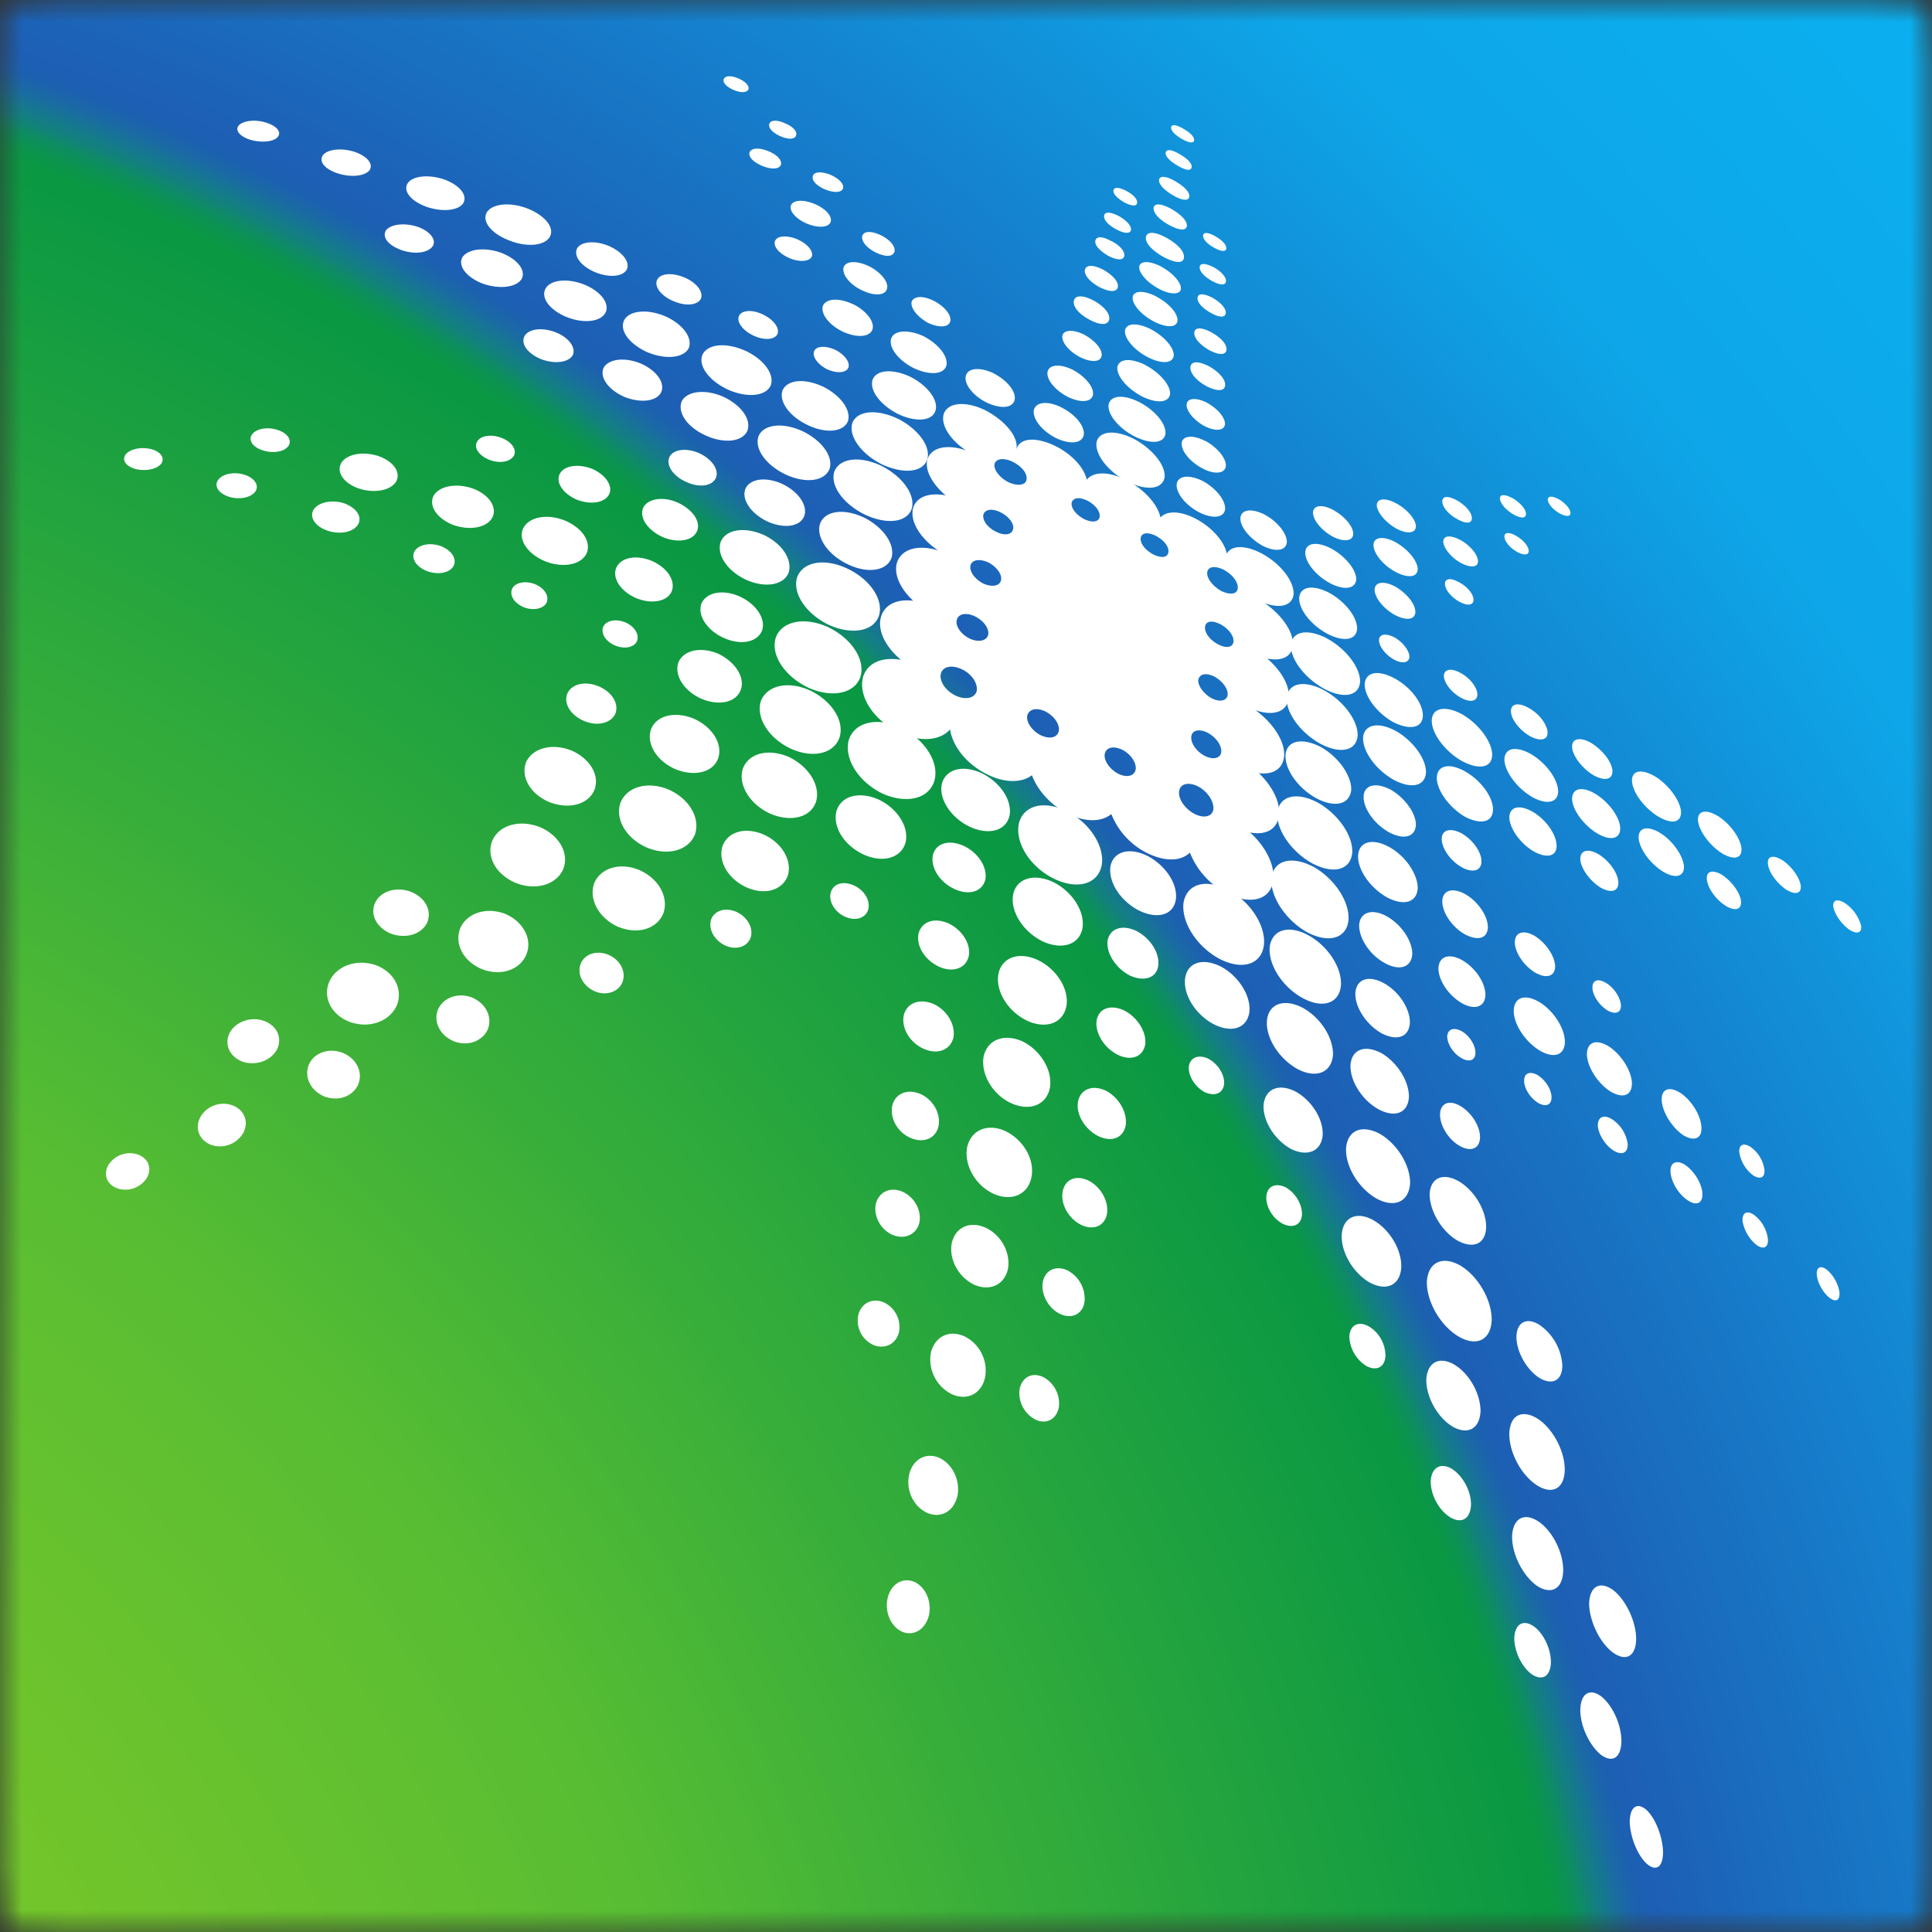 <svg width="44" height="44" viewBox="0 0 44 44" fill="none" xmlns="http://www.w3.org/2000/svg">
    <rect x="0" y="0" width="44" height="44" fill="#333333" stroke="none"/>
    <mask id="ohr60uz7fa" style="mask-type:luminance" maskUnits="userSpaceOnUse" x="0" y="0" width="44" height="44">
        <path d="M0 0h44v44H0V0z" fill="#fff"/>
    </mask>
    <g mask="url(#ohr60uz7fa)">
        <mask id="21z3d0flyb" style="mask-type:luminance" maskUnits="userSpaceOnUse" x="-22" y="-22" width="88" height="88">
            <path d="m19.137 65.795 46.66-40.964L24.84-21.836l-46.66 40.963 40.957 46.668z" fill="#fff"/>
        </mask>
        <g mask="url(#21z3d0flyb)">
            <path d="m19.138 65.795-40.957-46.668 46.66-40.963 40.957 46.667-46.66 40.964z" fill="url(#vqz0ytguoc)"/>
        </g>
    </g>
    <path d="M24.29 18.472c.522.26.866.79.803 1.223-.082.439-.548.579-1.09.317-.54-.267-.885-.808-.801-1.247.095-.42.566-.548 1.088-.293zM25.834 10c.42.23.72.606.688.873-.051.275-.414.312-.86.09-.433-.23-.732-.618-.688-.892.057-.261.427-.293.86-.07zM25.961 9.166c.357.19.605.497.58.72-.037.216-.344.235-.707.05-.369-.19-.618-.509-.586-.725.05-.217.357-.23.713-.046M26.105 8.326c.332.179.56.465.542.656-.037.198-.32.21-.656.037-.338-.184-.573-.471-.542-.669.047-.19.325-.197.656-.027M26.227 7.508c.306.166.522.427.503.599-.032.179-.293.185-.605.019s-.528-.434-.503-.606c.037-.172.3-.172.605-.013M26.35 6.764c.287.153.485.389.466.548-.023.152-.261.159-.554 0-.286-.153-.49-.395-.465-.555.032-.146.274-.146.554.005M26.46 6.08c.262.146.447.363.434.503-.023.134-.248.134-.516-.014-.267-.147-.451-.363-.432-.503.032-.133.248-.128.515.013zM26.568 5.418c.242.134.414.306.395.452-.019.146-.217.114-.466-.019-.242-.133-.42-.312-.4-.452.032-.146.229-.114.471.019zM26.68 4.761c.21.12.362.267.35.389-.028.12-.19.089-.408-.028-.21-.114-.363-.268-.35-.395.027-.114.197-.082.407.032M26.767 4.13c.191.107.332.242.318.35-.018.108-.172.082-.363-.028-.197-.115-.337-.248-.325-.357.019-.108.179-.077.37.032M26.865 3.51c.165.096.286.204.274.299-.014.096-.147.064-.312-.032-.166-.096-.293-.21-.28-.3.019-.095.153-.063.319.033M26.953 2.935c.147.083.248.177.242.26-.014.083-.134.05-.28-.032-.146-.083-.254-.185-.242-.268.014-.076.133-.046.28.038M23.736 21.434c-.446-.223-.732-.688-.662-1.063.076-.37.478-.49.917-.28.433.216.72.668.662 1.044-.07.382-.465.51-.917.3zM23.384 23.242c-.44-.216-.72-.68-.644-1.07.083-.375.472-.508.904-.304.427.21.707.662.643 1.043-.076.395-.464.535-.903.332M23.02 25.121c-.426-.203-.688-.668-.618-1.063.09-.388.472-.528.892-.338.413.21.681.663.617 1.051-.076.395-.458.548-.89.35M22.626 27.187c-.421-.197-.675-.663-.599-1.063.09-.395.471-.548.872-.363.408.198.669.643.593 1.044-.076.401-.453.567-.866.382zM22.186 29.258c-.358-.172-.58-.579-.51-.948.083-.363.414-.51.77-.35.357.165.573.572.51.935-.077.363-.408.522-.77.363zM21.684 31.755a.883.883 0 0 1-.484-.948c.09-.363.407-.53.758-.376a.87.87 0 0 1 .478.93c-.077.375-.402.547-.752.394zM21.125 34.458c-.319-.14-.497-.515-.421-.872.083-.35.376-.515.681-.388.306.14.485.51.422.859-.076.357-.37.53-.682.401zM20.559 37.167c-.268-.114-.415-.446-.344-.77.076-.318.332-.478.599-.375.261.114.407.439.344.757-.076.318-.332.49-.6.388zM26.131 19.492c.407.21.694.636.649.987-.05.356-.407.465-.834.261-.427-.217-.707-.65-.656-1.006.064-.343.427-.446.841-.242zM27.965 20.26c.502.266.859.807.821 1.246-.046.453-.478.6-1 .338-.522-.274-.879-.827-.834-1.273.07-.44.496-.567 1.012-.312zM40.589 19.588c-.21-.128-.35-.09-.325.095.023.19.21.44.42.58.21.127.35.09.325-.103-.032-.19-.216-.438-.42-.572M39.118 18.582c-.274-.165-.471-.114-.446.12.032.236.267.555.547.733.28.165.465.114.44-.127-.033-.243-.268-.555-.541-.727M35.011 32.305c-.357-.216-.63-.07-.637.357 0 .426.274.935.63 1.165.364.23.632.064.632-.37-.005-.425-.275-.928-.625-1.152zM33.26 28.823c-.414-.235-.738-.076-.764.37-.005.452.306.999.726 1.247.414.242.739.07.75-.388 0-.453-.31-.987-.712-1.229zM31.42 25.82c-.408-.217-.732-.077-.764.331-.019.407.28.91.695 1.146.413.223.738.07.763-.35.005-.408-.292-.898-.694-1.127M30.276 13.503c-.369-.191-.661-.153-.687.108-.014.26.26.617.637.821.376.197.668.146.681-.114.005-.262-.268-.612-.63-.815zM37.797 18.962c-.287-.165-.491-.114-.478.134.027.248.267.579.56.757.286.172.49.108.471-.14-.032-.248-.268-.579-.553-.75zM36.326 18.075c-.306-.178-.529-.121-.522.134.018.255.273.592.579.776.312.179.528.115.516-.14-.019-.255-.275-.592-.573-.77zM33.358 17.564c-.356-.197-.63-.133-.636.152.004.294.286.675.643.886.37.19.637.121.637-.172-.005-.293-.287-.668-.644-.866zM34.854 17.167c-.337-.185-.592-.133-.592.14.014.274.286.643.637.847.343.19.599.12.586-.153-.02-.28-.287-.637-.631-.834zM33.295 16.265c-.382-.204-.681-.147-.688.147 0 .299.306.707.694.923.395.21.688.146.682-.16-.014-.299-.312-.693-.688-.91zM31.775 16.641c-.394-.21-.713-.14-.732.166-.005.318.3.731.7.954.408.217.72.14.733-.178 0-.312-.306-.725-.7-.943M29.662 22.949c-.42-.217-.77-.09-.808.292-.032.395.274.872.7 1.108.42.217.764.083.803-.312.018-.395-.28-.865-.695-1.088zM29.782 21.292c-.446-.236-.822-.115-.866.287-.028.407.299.91.764 1.158.458.243.827.108.86-.305.018-.407-.306-.898-.758-1.14zM29.89 19.73c-.49-.249-.89-.134-.936.28-.022.42.332.955.828 1.228.497.255.898.127.93-.3.019-.425-.337-.948-.822-1.21M29.995 18.27c-.471-.243-.86-.147-.905.24-.027.39.326.899.81 1.16.484.248.865.14.897-.261.014-.394-.337-.885-.802-1.14zM30.067 17.005c-.42-.21-.758-.14-.79.184-.019.338.287.764.707.994.427.223.758.133.79-.198.004-.33-.3-.757-.707-.98zM30.15 15.718c-.446-.236-.809-.166-.846.172-.02.343.317.802.77 1.05.458.242.82.159.846-.191.005-.344-.324-.79-.77-1.031zM30.223 14.54c-.44-.227-.79-.17-.822.148-.018.318.312.757.759 1 .445.235.795.165.815-.166.004-.318-.319-.745-.752-.98M27.397 10.957c-.312-.154-.566-.128-.598.063-.024.197.19.477.503.643.312.16.573.133.598-.063.018-.198-.197-.472-.503-.643zM27.454 10.046c-.28-.147-.516-.128-.542.037-.018.178.179.426.465.58.28.152.516.127.541-.046.014-.172-.185-.42-.464-.574M27.497 9.176c-.248-.128-.452-.115-.471.027-.019.147.159.364.4.498.248.126.447.114.472-.033.013-.146-.16-.357-.401-.49M27.533 8.342c-.223-.115-.402-.128-.421.013-.018.147.146.319.364.44.229.115.407.127.425-.014.014-.147-.152-.319-.368-.44zM27.588 7.568c-.204-.108-.37-.127-.388 0-.014.133.14.293.343.408.204.108.37.121.39-.005.014-.133-.14-.293-.345-.401M27.619 6.783c-.186-.095-.332-.115-.345-.005-.014.115.122.248.306.35.179.103.325.115.337 0 .005-.108-.12-.242-.3-.344M27.642 6.089c-.172-.09-.305-.108-.319-.014-.014.108.115.23.28.325.172.09.306.115.318.005.005-.102-.114-.223-.279-.319M27.68 5.381c-.154-.082-.268-.108-.28-.017-.005.088.101.196.253.279.147.082.268.102.275.014.005-.09-.102-.191-.248-.274M25.728 22.215c.331.153.612.057.65-.223.037-.286-.178-.624-.497-.79-.324-.152-.599-.062-.656.218-.037.28.178.624.503.795zM25.451 24.02c.313.152.58.05.631-.236.032-.28-.172-.611-.477-.77-.312-.147-.58-.052-.631.228-.037.28.166.618.477.777zM25.015 25.875c.31.147.572.038.623-.254.037-.293-.159-.63-.458-.784-.305-.139-.573-.032-.63.255-.047.293.16.63.465.783zM24.627 27.898c.286.133.54.018.586-.267.036-.28-.147-.606-.427-.746-.287-.133-.535-.027-.586.261-.046.287.14.611.427.752zM24.144 29.925c.268.122.51.005.555-.274a.73.73 0 0 0-.39-.72c-.266-.12-.509-.004-.56.268-.046.28.128.598.395.726zM23.586 32.333c.254.114.477-.014.529-.287a.679.679 0 0 0-.363-.687c-.25-.115-.472.005-.53.273a.678.678 0 0 0 .364.7zM31.755 15.447c-.368-.197-.655-.146-.675.134-.005.28.28.656.65.865.382.191.669.135.675-.152 0-.28-.28-.65-.65-.847zM31.666 17.982c-.331-.173-.599-.109-.611.158-.005.275.241.625.579.815.337.179.599.108.612-.172 0-.267-.255-.617-.58-.802zM31.63 19.286c-.375-.203-.681-.12-.7.198-.014.325.275.739.663.955.388.204.68.108.694-.216 0-.319-.28-.733-.656-.937zM31.457 23.983c-.376-.198-.675-.083-.7.273-.015.357.26.796.636 1.006.382.204.675.083.694-.28.004-.363-.268-.79-.63-1zM37.684 17.678c-.312-.179-.535-.128-.516.127.028.26.287.605.605.796.318.185.529.128.51-.134-.033-.261-.293-.604-.599-.79zM33.119 31.077c-.343-.197-.611-.05-.636.338-.005.4.254.866.598 1.075.35.197.618.05.637-.35 0-.401-.255-.86-.6-1.063zM35.022 34.641c-.325-.204-.573-.05-.585.357 0 .414.254.904.579 1.127.331.203.58.05.585-.37-.004-.42-.254-.903-.579-1.114zM31.27 27.784c-.376-.203-.681-.063-.713.332-.02.401.26.879.643 1.095.382.204.688.057.713-.35.013-.401-.268-.867-.644-1.076M29.505 24.859c-.376-.19-.682-.07-.727.292-.027.363.243.803.619 1.013.381.19.694.057.726-.312.018-.362-.249-.79-.618-.993zM27.799 22.01c-.414-.204-.758-.09-.809.274-.046.376.242.828.656 1.044.42.21.764.083.809-.292.032-.37-.255-.815-.656-1.026zM31.51 22.388c-.343-.186-.623-.09-.642.229-.013.318.248.72.598.916.358.185.625.083.643-.242.005-.318-.248-.713-.598-.903zM30.326 12.497c-.324-.171-.586-.14-.598.076-.014.217.229.529.56.707.325.172.58.133.6-.083 0-.223-.243-.522-.562-.7zM36.238 16.92c-.255-.146-.446-.1-.434.097.014.203.23.483.484.636.262.147.447.102.434-.108-.02-.204-.23-.47-.484-.624zM33.37 20.363c-.294-.159-.517-.09-.523.166 0 .254.222.585.516.75.3.16.522.09.522-.171-.004-.254-.229-.58-.516-.745zM33.221 26.902c-.362-.204-.643-.077-.662.292 0 .383.268.84.63 1.057.37.203.65.077.657-.312 0-.376-.268-.828-.625-1.037zM31.578 20.865c-.33-.177-.604-.095-.624.204-.005.3.243.682.587.866.336.185.604.096.623-.21 0-.3-.248-.669-.586-.86zM35.047 22.815c-.325-.185-.567-.102-.573.21.004.312.267.707.598.904.331.191.573.096.567-.222-.014-.313-.268-.7-.592-.892zM36.456 38.626c-.262-.185-.46-.05-.466.325.005.376.217.815.478 1.019.268.19.458.05.458-.331-.004-.376-.21-.815-.47-1.013zM34.902 18.486c-.305-.172-.528-.114-.528.14.014.255.255.586.554.764.312.172.535.109.522-.146-.014-.255-.248-.586-.548-.758zM28.81 11.725c-.292-.153-.535-.128-.56.064-.018.197.204.47.497.636.3.154.54.122.56-.076.005-.19-.203-.464-.497-.624zM31.783 12.348c-.28-.147-.497-.122-.503.064 0 .19.216.457.497.61.286.154.51.128.51-.063-.006-.191-.224-.452-.504-.611zM34.813 16.122c-.236-.133-.408-.096-.402.083.005.178.198.427.434.56.236.128.407.09.4-.09-.013-.184-.196-.425-.432-.553zM33.3 21.867c-.299-.166-.528-.088-.541.185 0 .274.23.618.536.796.298.166.528.083.535-.197-.005-.275-.236-.618-.53-.783M34.951 21.314c-.261-.147-.452-.083-.452.153.005.23.21.535.471.687.261.147.452.076.447-.159-.015-.235-.217-.528-.466-.68M36.631 23.826c-.286-.172-.496-.089-.49.198.014.286.248.648.535.834.293.172.497.089.49-.204-.018-.287-.255-.65-.535-.828zM39.223 19.927c-.222-.133-.368-.089-.35.102.019.198.204.459.427.599.217.133.369.09.35-.108-.023-.198-.216-.452-.427-.593zM31.801 11.466c-.242-.133-.44-.121-.446.037.004.16.197.395.446.535.248.133.439.108.446-.051-.005-.159-.198-.388-.446-.522M31.777 13.36c-.262-.14-.466-.108-.471.07 0 .178.197.427.457.573.268.14.466.115.472-.07-.004-.184-.204-.426-.458-.573zM36.72 36.2c-.3-.203-.522-.058-.529.337.014.401.249.886.548 1.102.306.216.529.07.523-.344-.014-.4-.248-.88-.541-1.095zM30.373 11.619c-.254-.14-.458-.115-.47.046-.005.172.184.408.445.553.255.134.465.108.47-.057.006-.165-.19-.4-.445-.54M33.288 18.979c-.255-.134-.453-.082-.453.128 0 .216.197.496.453.643.254.14.451.082.451-.134 0-.216-.197-.49-.451-.636M33.258 15.323c-.21-.115-.37-.083-.375.07.004.16.17.375.388.497.217.12.376.082.376-.077-.005-.16-.172-.376-.39-.49zM33.255 25.187c-.248-.147-.452-.064-.459.19-.005.255.19.574.447.72.26.146.457.063.464-.197 0-.255-.198-.567-.452-.713zM35.058 30.171c-.287-.177-.516-.064-.522.275 0 .337.228.744.522.935.3.178.523.057.523-.286a1.21 1.21 0 0 0-.523-.923M31.756 14.515c-.198-.101-.344-.076-.35.064 0 .14.146.332.337.44.197.108.35.076.356-.064-.004-.14-.152-.332-.343-.44zM34.913 37.027c-.235-.147-.413-.033-.426.28 0 .311.178.675.414.834.236.146.413.027.42-.287 0-.312-.178-.675-.407-.827M36.404 19.454c-.243-.14-.42-.088-.414.121.018.21.217.484.458.637.248.14.421.089.408-.127-.014-.21-.21-.484-.452-.631zM33.26 12.3c-.224-.121-.39-.108-.39.037.005.146.179.363.402.484.229.121.394.101.388-.046-.005-.147-.184-.357-.4-.478M42.027 20.574c-.179-.115-.294-.083-.274.083.032.165.184.388.363.515.179.114.293.076.268-.095a.91.91 0 0 0-.357-.503zM38.264 24.888c-.254-.16-.432-.083-.42.177.02.268.23.606.484.783.255.16.44.083.42-.184-.017-.274-.229-.61-.483-.777M37.486 41.21c-.21-.172-.37-.05-.37.293.014.35.185.764.395.948.217.185.37.057.363-.292-.014-.35-.179-.764-.388-.949zM33.062 33.45c-.255-.148-.46-.028-.478.28-.005.311.185.668.446.827.261.153.458.032.471-.286.005-.306-.185-.663-.44-.822zM36.572 22.384c-.177-.108-.31-.064-.305.114.005.172.153.395.337.51.185.108.319.057.312-.115-.014-.178-.158-.401-.344-.51zM33.178 11.395c-.19-.102-.331-.108-.331.027.004.134.153.3.344.402.19.108.33.108.33-.027-.004-.134-.158-.3-.343-.402zM34.53 12.204c-.16-.09-.274-.09-.268.028.014.113.133.248.287.336.153.083.273.083.267-.032-.014-.108-.134-.248-.286-.33M31.17 30.206c-.229-.127-.42-.032-.44.223a.829.829 0 0 0 .39.682c.23.12.42.027.432-.23a.782.782 0 0 0-.381-.675zM29.281 27.04c-.23-.108-.421-.027-.44.204-.018.23.14.503.37.625.229.113.42.032.44-.198.013-.236-.147-.503-.37-.63zM27.521 24.113c-.223-.108-.414-.032-.446.172-.018.21.134.465.357.585.23.108.42.033.445-.177.02-.211-.133-.46-.356-.58zM34.44 11.344c-.165-.09-.286-.096-.28.018.015.12.147.26.313.357.165.089.286.096.28-.028-.014-.115-.147-.254-.313-.35M35.498 11.369c-.146-.076-.248-.083-.248.018.014.102.128.223.268.305.146.076.255.083.248-.018-.014-.102-.128-.222-.268-.306M39.873 26.124c-.16-.108-.275-.057-.262.121a.831.831 0 0 0 .313.522c.165.101.273.057.26-.128a.77.77 0 0 0-.311-.515zM38.382 26.533c-.197-.127-.35-.064-.337.158.014.223.178.503.389.643.203.14.35.07.337-.159-.014-.222-.185-.502-.389-.642zM36.72 25.495c-.19-.122-.331-.064-.331.14.014.197.165.445.357.567.19.12.33.057.324-.147a.805.805 0 0 0-.35-.56zM35.023 24.488c-.179-.103-.312-.051-.312.128 0 .17.14.393.319.502.178.102.305.047.305-.127 0-.179-.14-.395-.312-.503zM33.29 23.486c-.184-.101-.324-.046-.331.122.005.17.14.388.325.49.178.102.318.05.318-.122s-.133-.388-.311-.49zM39.952 27.672c-.166-.115-.274-.058-.267.133a.897.897 0 0 0 .318.548c.16.115.273.057.26-.133a.815.815 0 0 0-.311-.548zM41.605 28.917c-.146-.108-.241-.058-.229.121.019.179.14.4.287.515.146.115.242.064.23-.12a.855.855 0 0 0-.288-.516zM33.227 13.26c-.179-.101-.319-.095-.319.038.005.14.147.305.331.407.179.096.319.09.319-.051-.005-.133-.147-.299-.331-.395M22.361 17.61c-.427-.197-.815-.102-.91.237-.077.343.197.77.63.98.439.203.828.095.91-.248.065-.344-.203-.758-.63-.968zM20.516 16.57c-.542-.247-1.051-.126-1.185.28-.114.428.216.956.77 1.224.56.248 1.07.114 1.184-.312.103-.42-.235-.93-.77-1.191zM8.078 3.459c.292.102.432.28.337.42-.114.134-.42.166-.72.07-.299-.095-.445-.273-.337-.42.114-.133.426-.165.72-.07zM10.137 4.094c.344.134.522.363.408.542-.121.165-.484.197-.842.07-.356-.133-.534-.364-.413-.541.128-.166.496-.198.847-.07zM9.36 20.31c.324.133.483.426.369.7-.127.268-.478.376-.821.255-.332-.134-.49-.44-.363-.707.127-.268.483-.37.815-.248zM12.293 18.836c.439.185.675.592.535.955-.154.357-.618.497-1.077.319-.459-.19-.688-.611-.535-.974.16-.35.624-.477 1.077-.3zM15.224 17.98c.472.21.726.643.605 1.019-.146.368-.61.503-1.095.305-.477-.21-.739-.656-.599-1.032.154-.363.624-.484 1.089-.292zM20.726 8.578c.395.197.65.535.58.77-.07.242-.44.274-.847.084-.408-.204-.663-.542-.586-.784.088-.229.451-.254.853-.07zM11.42 5.759c.368.146.566.4.458.598-.127.191-.503.235-.885.102-.376-.147-.573-.407-.459-.605.134-.19.516-.229.886-.095zM13.31 6.483c.375.153.586.434.477.643-.115.204-.49.248-.878.096-.39-.159-.599-.44-.484-.65.114-.203.503-.242.884-.089zM16.467 9.033c.414.191.65.523.554.777-.108.249-.516.3-.936.114-.427-.19-.662-.521-.56-.783.12-.235.528-.286.942-.108zM15.15 7.203c.401.178.63.49.535.726-.114.222-.515.267-.936.095-.414-.185-.65-.497-.534-.732.12-.223.528-.261.935-.089zM16.969 7.985c.425.197.674.535.585.79-.108.248-.528.293-.968.102-.439-.204-.694-.548-.586-.803.122-.242.535-.28.969-.088M18.27 9.817c.445.21.712.58.623.86-.109.28-.534.343-.993.133-.459-.217-.727-.592-.624-.878.114-.268.547-.32.993-.115zM17.962 17.238c.458.217.726.65.625 1.013-.115.363-.567.484-1.045.28-.472-.216-.739-.662-.624-1.025.134-.357.58-.465 1.044-.268zM18.442 15.722c.496.235.79.687.681 1.063-.12.375-.598.497-1.108.267-.51-.235-.802-.706-.688-1.082.14-.363.619-.47 1.115-.248zM18.86 14.283c.528.254.847.732.739 1.12-.121.388-.637.503-1.184.261-.549-.26-.873-.757-.746-1.146.14-.376.656-.478 1.191-.235zM19.296 12.949c.515.241.827.7.725 1.063-.114.362-.604.458-1.14.222-.528-.254-.84-.726-.726-1.089.134-.356.625-.439 1.14-.197M19.663 11.78c.446.218.726.612.643.917-.101.3-.528.376-.987.16-.465-.217-.739-.624-.643-.93.108-.293.535-.356.987-.146zM20.066 10.605c.484.243.783.656.7.974-.101.319-.56.376-1.057.146-.503-.241-.809-.668-.707-.986.121-.306.573-.363 1.064-.134zM20.438 9.53c.47.237.764.632.681.93-.096.294-.528.345-1.019.122-.484-.236-.783-.65-.688-.949.108-.28.548-.325 1.026-.101M24.19 9.288c.312.16.528.433.49.625-.046.19-.319.216-.643.057-.318-.166-.529-.44-.49-.637.05-.185.33-.21.642-.046M24.445 8.43c.28.153.477.394.445.567-.036.165-.285.184-.579.037-.293-.153-.49-.402-.452-.574.046-.165.294-.177.586-.032M24.699 7.627c.248.133.42.344.388.484-.032.14-.242.147-.496.019-.255-.134-.421-.344-.395-.49.037-.134.255-.14.503-.015M24.905 6.844c.223.121.381.293.356.433-.032.14-.223.127-.446.004-.229-.12-.389-.292-.357-.432.033-.14.223-.122.447-.005zM25.128 6.144c.204.115.35.268.331.395-.032.127-.203.108-.42 0-.21-.115-.356-.274-.331-.395.037-.128.21-.108.42 0zM25.31 5.489c.186.095.312.228.294.343-.024.108-.179.09-.363-.005-.186-.108-.319-.241-.294-.35.029-.108.179-.089.363.015M25.484 4.922c.165.095.287.216.274.317-.023.096-.166.077-.338-.018-.179-.095-.292-.217-.273-.312.017-.101.165-.076.337.014M25.654 4.349c.153.082.261.19.242.28-.019.082-.14.057-.293-.02-.147-.088-.261-.19-.243-.278.02-.083.147-.058.294.018zM21.727 20.242c-.338-.16-.542-.497-.478-.777.07-.268.376-.35.707-.197.332.16.535.49.484.764-.07.28-.376.37-.713.21M21.38 22.013c-.325-.153-.523-.484-.459-.757.076-.274.364-.369.688-.223.312.153.51.477.452.75-.07.275-.363.377-.681.23zM21.03 23.883c-.319-.146-.51-.483-.445-.77.076-.28.368-.383.687-.243.305.147.497.478.44.765-.07.28-.364.394-.682.248zM20.73 25.912c-.3-.133-.47-.459-.407-.739.07-.273.35-.388.65-.253.286.133.458.45.4.73-.063.281-.344.396-.643.262zM20.325 28.123c-.28-.127-.44-.439-.375-.719.076-.268.337-.382.61-.261.275.128.434.433.377.707-.07.268-.332.388-.612.273zM19.887 30.629a.609.609 0 0 1-.338-.688c.071-.267.32-.389.58-.28a.62.62 0 0 1 .344.681c-.07.274-.325.395-.586.287zM18.733 8.8c.407.198.655.536.579.79-.096.243-.484.294-.905.096-.426-.197-.674-.541-.585-.796.108-.242.496-.28.91-.09zM17.808 11.018c.369.17.592.49.509.731-.09.242-.446.3-.827.133-.383-.177-.606-.502-.516-.744.101-.236.459-.287.834-.121M17.382 12.177c.427.198.67.567.58.86-.108.286-.523.363-.962.171-.44-.203-.688-.579-.585-.872.12-.28.534-.343.967-.159zM15.808 16.37c.42.192.656.573.548.898-.115.325-.541.426-.975.249-.433-.191-.668-.587-.553-.911.127-.319.553-.414.98-.236M12.034 4.757c.395.165.605.439.484.643-.127.204-.534.235-.936.07-.408-.16-.617-.44-.49-.643.14-.197.548-.229.942-.07zM11.505 20.812c.414.178.624.573.484.923-.147.357-.586.503-1.012.337-.427-.178-.638-.579-.491-.942.159-.344.599-.477 1.019-.318zM8.572 21.986c.42.165.612.56.46.923-.173.363-.632.522-1.07.363-.427-.165-.625-.573-.453-.936.179-.357.638-.503 1.063-.35zM14.563 19.817c.433.19.668.604.548.974-.14.362-.58.502-1.032.317-.44-.196-.675-.623-.547-.992.146-.351.592-.485 1.03-.3M17.398 19.009c.407.185.643.585.547.923-.115.337-.515.465-.936.28-.426-.19-.662-.598-.554-.942.121-.332.523-.445.943-.261zM20.014 18.211c.426.204.693.624.61.974-.1.357-.514.478-.961.274-.446-.21-.707-.637-.611-.993.108-.344.523-.452.962-.255zM16.355 14.887c.388.186.617.535.516.822-.102.287-.491.376-.898.204-.402-.179-.624-.542-.523-.828.122-.28.51-.363.905-.198zM21.043 7.663c.343.179.56.465.509.668-.064.198-.383.223-.745.051-.351-.178-.574-.47-.51-.675.07-.19.395-.21.745-.046M13.878 5.608c.311.14.478.369.394.534-.095.166-.414.186-.732.051-.318-.14-.484-.368-.395-.54.103-.16.42-.179.732-.047M15.43 11.444c.337.154.535.427.446.65-.095.223-.433.28-.777.14-.35-.159-.542-.44-.452-.668.102-.21.446-.268.784-.122M13.01 17.09c.425.185.655.567.528.898-.14.337-.58.451-1.026.28-.439-.185-.662-.58-.528-.917.153-.318.592-.432 1.025-.26zM16.84 13.582c.382.172.605.51.516.777-.108.268-.478.344-.866.172s-.611-.516-.516-.783c.115-.261.484-.332.867-.166zM12.862 11.854c.394.164.611.483.497.75-.127.261-.535.338-.943.179-.407-.171-.624-.497-.497-.758.134-.254.542-.331.943-.171zM6.01 23.249c.299.108.426.388.299.65-.14.26-.478.38-.784.28-.299-.115-.426-.395-.292-.663.146-.254.484-.369.776-.267zM14.586 8.276c.364.158.567.44.472.656-.102.21-.465.254-.835.108-.368-.16-.572-.447-.477-.663.114-.203.477-.248.84-.101zM22.641 8.51c.306.158.51.42.465.603-.051.186-.325.204-.643.051-.313-.159-.517-.426-.465-.61.051-.18.331-.198.643-.047M18.13 5.438c.236.096.388.261.363.39-.037.12-.249.152-.485.062-.241-.095-.393-.26-.362-.388.036-.128.248-.153.484-.064zM15.597 6.323c.273.12.432.331.363.484-.077.146-.345.172-.625.05-.286-.12-.439-.336-.37-.483.077-.153.352-.172.632-.05zM14.845 12.775c.35.152.548.45.452.693-.096.23-.452.3-.808.154-.357-.154-.555-.46-.452-.695.108-.235.458-.299.808-.152zM13.48 10.675c.305.133.484.382.394.579-.096.197-.414.248-.733.128-.318-.14-.49-.39-.394-.587.095-.19.414-.241.732-.12zM10.775 11.128c.368.14.553.427.439.656-.127.236-.51.305-.891.172-.37-.147-.567-.433-.447-.668.133-.223.523-.294.898-.16M9.503 5.162c.293.102.446.3.35.447-.108.152-.407.19-.707.088-.299-.108-.451-.292-.356-.451.108-.14.42-.179.713-.083M18.532 4.637c.253.101.42.273.388.407-.032.133-.262.158-.523.057-.254-.102-.42-.28-.387-.414.037-.128.267-.153.521-.05zM19.423 6.924c.312.153.503.408.446.58-.064.177-.357.196-.682.046-.311-.153-.503-.408-.445-.586.076-.172.369-.185.681-.037M19.792 6.063c.274.14.452.363.408.516-.047.16-.3.166-.58.027-.274-.133-.452-.362-.407-.521.056-.147.305-.153.58-.02M15.917 10.318c.294.133.46.376.39.56-.083.192-.37.236-.67.102-.304-.133-.47-.376-.394-.566.083-.179.375-.223.675-.096M17.37 7.16c.242.114.389.305.338.445-.064.134-.3.154-.548.038-.242-.115-.389-.306-.331-.447.064-.133.299-.152.54-.036M13.633 15.63c.306.129.466.396.383.618-.096.223-.408.3-.714.172-.312-.133-.47-.401-.382-.624.101-.223.408-.293.713-.165zM19.01 7.96c.218.108.351.28.313.408-.051.127-.255.14-.478.046-.216-.108-.35-.286-.305-.413.05-.122.254-.134.472-.038M21.272 6.854c.243.127.402.324.37.464-.037.14-.255.153-.51.033-.241-.134-.401-.338-.37-.478.048-.133.262-.146.51-.018M12.66 7.57c.299.12.464.35.382.522-.102.166-.407.203-.713.09-.312-.128-.477-.351-.382-.53.096-.165.408-.203.713-.082zM6.057 2.792c.248.076.362.216.267.33-.095.108-.363.134-.618.063-.248-.076-.363-.221-.267-.33.102-.109.375-.14.618-.063zM8.621 10.388c.343.121.515.37.4.58-.126.203-.49.273-.847.158-.35-.121-.521-.375-.4-.586.134-.204.496-.266.847-.153M5.29 25.172c.274.101.382.368.254.623a.614.614 0 0 1-.732.28c-.28-.108-.383-.381-.248-.636a.607.607 0 0 1 .725-.268M3.131 26.291c.243.083.337.306.217.529a.579.579 0 0 1-.663.248c-.248-.083-.343-.318-.216-.535a.575.575 0 0 1 .663-.242M10.754 22.719c.306.133.465.433.357.72-.121.274-.459.4-.777.274-.318-.134-.471-.447-.357-.726.127-.275.458-.39.777-.268zM7.805 23.978c.312.128.464.433.356.713-.121.28-.452.4-.776.28-.312-.134-.466-.446-.35-.726.12-.274.458-.388.77-.267zM11.418 9.971c.236.09.357.267.286.407-.083.14-.318.185-.553.096-.243-.096-.364-.273-.287-.413.076-.14.319-.179.554-.09zM17.485 3.437c.204.082.33.203.299.317-.037.103-.217.108-.414.028-.204-.082-.33-.204-.3-.312.047-.108.223-.108.415-.032M13.854 21.744c.268.115.408.375.325.617-.09.229-.364.325-.63.217-.274-.122-.414-.389-.325-.625.088-.228.363-.317.63-.21zM16.772 20.768c.248.114.39.363.325.579-.07.21-.318.3-.573.19-.255-.12-.395-.369-.33-.592.075-.21.323-.286.578-.178M19.443 20.164c.242.108.382.344.331.547-.057.198-.286.275-.529.166-.241-.108-.381-.357-.324-.554.057-.197.28-.267.522-.159zM6.316 9.79c.23.07.338.23.255.363-.09.134-.337.179-.572.108-.236-.07-.351-.228-.262-.362.09-.134.344-.185.58-.109zM7.836 11.462c.28.103.42.306.318.484-.108.172-.4.236-.694.14-.28-.096-.42-.305-.319-.477.109-.172.415-.236.695-.147zM10.038 12.437c.248.095.37.286.293.451-.09.16-.344.21-.599.121-.248-.095-.376-.286-.293-.452.09-.152.35-.21.599-.12zM12.182 13.303c.216.09.33.267.267.42-.07.14-.293.191-.516.109-.223-.096-.337-.275-.267-.427.07-.14.292-.185.516-.102M14.24 14.174c.21.09.325.273.267.426-.064.146-.28.19-.496.102-.216-.09-.331-.274-.274-.427.07-.145.286-.19.503-.101M18.9 3.975c.192.083.325.204.3.312-.032.102-.198.108-.395.033-.19-.077-.324-.198-.293-.312.032-.103.198-.103.389-.033zM17.87 2.805c.178.07.293.185.261.28-.028.09-.178.096-.35.02-.173-.071-.287-.186-.262-.281.033-.096.179-.096.35-.019zM16.805 1.781c.152.064.26.159.242.248-.032.083-.166.09-.32.027-.158-.063-.266-.158-.247-.248.033-.089.165-.089.325-.028M20.07 5.36c.198.101.333.255.3.376-.046.121-.216.115-.426.014-.204-.103-.337-.255-.305-.383.046-.114.222-.108.433-.004M5.556 10.808c.243.076.35.242.262.382-.096.14-.351.197-.593.127-.242-.076-.356-.242-.26-.382.095-.14.35-.197.591-.127zM3.434 10.226c.222.057.324.197.241.331-.101.127-.343.179-.579.127-.23-.063-.325-.203-.236-.33.096-.128.344-.18.574-.128z" fill="#fff"/>
    <path fill-rule="evenodd" clip-rule="evenodd" d="M21.49 9.436c.09-.275.498-.312.955-.09.447.236.764.612.701.892.076-.28.464-.293.91-.07.37.19.637.49.694.758.147-.19.503-.197.916.013.408.217.7.554.764.847.135-.157.446-.157.803.028.37.197.65.515.707.795.108-.195.42-.2.795-.004.426.229.74.63.726.93-.032.254-.293.331-.656.203.388.267.657.655.643.955-.032.268-.254.37-.586.306.312.273.509.604.49.884-.031.326-.337.434-.756.294.4.292.676.713.649 1.05-.032.286-.25.419-.573.382.298.292.48.637.458.942-.032.332-.293.478-.662.408.344.306.558.72.534 1.063-.044.465-.502.605-1.062.325a1.793 1.793 0 0 1-.841-.93c-.203.2-.56.211-.967.014a1.685 1.685 0 0 1-.822-.891c-.222.18-.58.193-.986-.005-.395-.197-.694-.535-.822-.879-.229.171-.598.184-1.005-.013-.477-.23-.802-.643-.86-1.032-.223.255-.668.299-1.152.077-.592-.287-.949-.835-.828-1.274.103-.325.44-.458.86-.388-.356-.3-.541-.675-.452-.98.083-.281.37-.41.732-.364-.293-.274-.445-.598-.37-.866.103-.317.485-.42.937-.28-.414-.28-.65-.674-.567-.974.083-.252.37-.35.739-.28-.312-.267-.478-.58-.415-.82.09-.28.453-.351.879-.205-.363-.242-.572-.573-.51-.815m3.28 1.962c-.178-.086-.33-.08-.364.047-.018.12.102.274.28.369.179.087.334.075.358-.046.018-.127-.096-.274-.275-.37h.001zm1.559.801c-.178-.087-.327-.082-.35.046-.018.127.108.28.286.376.179.088.326.076.344-.05.02-.129-.108-.28-.28-.37v-.002zm1.165.827c-.019.134.128.319.319.427.204.096.361.076.375-.057.02-.14-.12-.319-.318-.427-.197-.095-.357-.076-.376.057zM22.79 11.67c-.184-.096-.357-.077-.394.051-.026.133.096.293.286.388.192.096.356.076.39-.057.031-.127-.097-.286-.28-.382h-.002zm5.004 2.547c-.185-.096-.332-.076-.35.057-.013.14.114.306.3.401.178.095.331.077.349-.064.006-.14-.12-.298-.299-.394zm-5.69-1.344c-.033.14.094.313.285.414.197.09.376.064.408-.07.032-.133-.096-.305-.287-.408-.197-.089-.37-.063-.407.064zm5.186 2.61c-.012.134.122.319.306.42.185.096.345.057.363-.076.014-.14-.12-.318-.305-.42-.185-.089-.335-.063-.364.077zm-5.085-1.445c-.197-.095-.377-.063-.414.077-.038.14.09.325.287.426.204.096.389.057.427-.083.03-.14-.103-.324-.3-.42zm4.927 2.732c-.02.153.115.344.306.445.19.096.357.058.376-.089.012-.152-.121-.337-.312-.439-.191-.096-.35-.057-.37.083zm-4.889-1.031c.032-.172-.108-.389-.337-.497-.23-.108-.431-.064-.477.095-.044.172.101.39.33.503.23.108.438.064.484-.101zm1.152.56c-.026.153.109.344.306.445.204.096.377.058.413-.095.027-.153-.108-.345-.305-.446-.198-.095-.377-.057-.414.096zm2.165.777c-.198-.096-.369-.057-.4.095-.026.147.113.35.31.452.197.095.368.051.395-.102.02-.152-.115-.35-.306-.446v.001zm1.725.834c-.216-.108-.41-.064-.432.115-.02.172.133.395.349.51.223.113.41.062.433-.109.012-.178-.133-.401-.35-.516zm-4.215-7.39c-.203-.1-.382-.081-.42.046-.025.127.108.306.312.414.204.095.391.076.415-.051.032-.134-.102-.305-.306-.408v-.001z" fill="#fff"/>
    <defs>
        <radialGradient id="vqz0ytguoc" cx="0" cy="0" r="1" gradientUnits="userSpaceOnUse" gradientTransform="matrix(85.008 0 0 85.039 -20.537 57.233)">
            <stop stop-color="#73C52A"/>
            <stop offset=".25" stop-color="#73C52A"/>
            <stop offset=".273" stop-color="#73C52A"/>
            <stop offset=".293" stop-color="#72C52B"/>
            <stop offset=".297" stop-color="#72C52B"/>
            <stop offset=".301" stop-color="#71C52B"/>
            <stop offset=".305" stop-color="#70C42B"/>
            <stop offset=".309" stop-color="#6FC42C"/>
            <stop offset=".313" stop-color="#6FC42C"/>
            <stop offset=".316" stop-color="#6EC42C"/>
            <stop offset=".32" stop-color="#6DC42C"/>
            <stop offset=".324" stop-color="#6DC32C"/>
            <stop offset=".328" stop-color="#6CC32D"/>
            <stop offset=".332" stop-color="#6BC32D"/>
            <stop offset=".336" stop-color="#6AC32D"/>
            <stop offset=".34" stop-color="#6AC32D"/>
            <stop offset=".344" stop-color="#69C22E"/>
            <stop offset=".348" stop-color="#68C22E"/>
            <stop offset=".352" stop-color="#68C22E"/>
            <stop offset=".355" stop-color="#67C22E"/>
            <stop offset=".359" stop-color="#66C12E"/>
            <stop offset=".363" stop-color="#65C12F"/>
            <stop offset=".367" stop-color="#65C12F"/>
            <stop offset=".371" stop-color="#64C12F"/>
            <stop offset=".375" stop-color="#63C12F"/>
            <stop offset=".379" stop-color="#63C030"/>
            <stop offset=".383" stop-color="#62C030"/>
            <stop offset=".387" stop-color="#61C030"/>
            <stop offset=".391" stop-color="#60C030"/>
            <stop offset=".395" stop-color="#60C030"/>
            <stop offset=".398" stop-color="#5FBF31"/>
            <stop offset=".402" stop-color="#5EBF31"/>
            <stop offset=".406" stop-color="#5EBF31"/>
            <stop offset=".41" stop-color="#5DBF31"/>
            <stop offset=".414" stop-color="#5CBE32"/>
            <stop offset=".418" stop-color="#5BBE32"/>
            <stop offset=".422" stop-color="#5BBE32"/>
            <stop offset=".426" stop-color="#5ABE32"/>
            <stop offset=".43" stop-color="#59BE32"/>
            <stop offset=".434" stop-color="#58BD33"/>
            <stop offset=".438" stop-color="#58BD33"/>
            <stop offset=".441" stop-color="#56BD33"/>
            <stop offset=".445" stop-color="#55BC34"/>
            <stop offset=".449" stop-color="#54BB34"/>
            <stop offset=".453" stop-color="#52BB34"/>
            <stop offset=".457" stop-color="#51BA34"/>
            <stop offset=".461" stop-color="#50B935"/>
            <stop offset=".465" stop-color="#4EB935"/>
            <stop offset=".469" stop-color="#4DB835"/>
            <stop offset=".473" stop-color="#4CB836"/>
            <stop offset=".477" stop-color="#4AB736"/>
            <stop offset=".48" stop-color="#49B636"/>
            <stop offset=".484" stop-color="#48B636"/>
            <stop offset=".488" stop-color="#46B537"/>
            <stop offset=".492" stop-color="#45B437"/>
            <stop offset=".496" stop-color="#44B437"/>
            <stop offset=".5" stop-color="#42B338"/>
            <stop offset=".504" stop-color="#41B338"/>
            <stop offset=".508" stop-color="#40B238"/>
            <stop offset=".512" stop-color="#3FB138"/>
            <stop offset=".516" stop-color="#3DB139"/>
            <stop offset=".52" stop-color="#3CB039"/>
            <stop offset=".523" stop-color="#3BAF39"/>
            <stop offset=".527" stop-color="#39AF3A"/>
            <stop offset=".531" stop-color="#38AE3A"/>
            <stop offset=".535" stop-color="#37AE3A"/>
            <stop offset=".539" stop-color="#36AD3A"/>
            <stop offset=".543" stop-color="#34AC3B"/>
            <stop offset=".547" stop-color="#33AC3B"/>
            <stop offset=".551" stop-color="#32AB3B"/>
            <stop offset=".555" stop-color="#31AB3B"/>
            <stop offset=".559" stop-color="#2FAA3C"/>
            <stop offset=".563" stop-color="#2EA93C"/>
            <stop offset=".566" stop-color="#2DA93C"/>
            <stop offset=".57" stop-color="#2CA83D"/>
            <stop offset=".574" stop-color="#2AA73D"/>
            <stop offset=".578" stop-color="#29A73D"/>
            <stop offset=".582" stop-color="#28A63D"/>
            <stop offset=".586" stop-color="#27A63E"/>
            <stop offset=".59" stop-color="#25A53E"/>
            <stop offset=".594" stop-color="#24A43E"/>
            <stop offset=".598" stop-color="#23A43E"/>
            <stop offset=".602" stop-color="#22A33F"/>
            <stop offset=".605" stop-color="#20A33F"/>
            <stop offset=".609" stop-color="#1FA23F"/>
            <stop offset=".613" stop-color="#1EA13F"/>
            <stop offset=".617" stop-color="#1DA140"/>
            <stop offset=".621" stop-color="#1CA040"/>
            <stop offset=".625" stop-color="#1AA040"/>
            <stop offset=".629" stop-color="#199F40"/>
            <stop offset=".633" stop-color="#189F41"/>
            <stop offset=".637" stop-color="#179E41"/>
            <stop offset=".641" stop-color="#169D41"/>
            <stop offset=".645" stop-color="#159D41"/>
            <stop offset=".648" stop-color="#139C42"/>
            <stop offset=".652" stop-color="#129C42"/>
            <stop offset=".656" stop-color="#119B42"/>
            <stop offset=".66" stop-color="#109A42"/>
            <stop offset=".664" stop-color="#0F9A42"/>
            <stop offset=".668" stop-color="#0E9943"/>
            <stop offset=".672" stop-color="#0C9943"/>
            <stop offset=".676" stop-color="#0B9843"/>
            <stop offset=".68" stop-color="#0A9843"/>
            <stop offset=".684" stop-color="#0B944D"/>
            <stop offset=".688" stop-color="#0E8C63"/>
            <stop offset=".691" stop-color="#12827B"/>
            <stop offset=".695" stop-color="#167791"/>
            <stop offset=".699" stop-color="#1A6AA4"/>
            <stop offset=".703" stop-color="#1C61B0"/>
            <stop offset=".707" stop-color="#1D5FB5"/>
            <stop offset=".711" stop-color="#1D60B6"/>
            <stop offset=".715" stop-color="#1C62B7"/>
            <stop offset=".719" stop-color="#1C63B8"/>
            <stop offset=".723" stop-color="#1C65B9"/>
            <stop offset=".727" stop-color="#1B66BA"/>
            <stop offset=".73" stop-color="#1B67BB"/>
            <stop offset=".734" stop-color="#1B69BC"/>
            <stop offset=".738" stop-color="#1A6ABD"/>
            <stop offset=".742" stop-color="#1A6CBE"/>
            <stop offset=".746" stop-color="#1A6DBF"/>
            <stop offset=".75" stop-color="#196FC0"/>
            <stop offset=".754" stop-color="#1970C1"/>
            <stop offset=".758" stop-color="#1971C2"/>
            <stop offset=".762" stop-color="#1873C3"/>
            <stop offset=".766" stop-color="#1874C4"/>
            <stop offset=".77" stop-color="#1876C5"/>
            <stop offset=".773" stop-color="#1777C6"/>
            <stop offset=".777" stop-color="#1778C7"/>
            <stop offset=".781" stop-color="#177AC8"/>
            <stop offset=".785" stop-color="#167BCA"/>
            <stop offset=".789" stop-color="#167DCB"/>
            <stop offset=".793" stop-color="#167ECC"/>
            <stop offset=".797" stop-color="#1580CD"/>
            <stop offset=".801" stop-color="#1581CE"/>
            <stop offset=".805" stop-color="#1583CF"/>
            <stop offset=".809" stop-color="#1584D0"/>
            <stop offset=".813" stop-color="#1485D1"/>
            <stop offset=".816" stop-color="#1487D2"/>
            <stop offset=".82" stop-color="#1488D3"/>
            <stop offset=".824" stop-color="#138AD4"/>
            <stop offset=".828" stop-color="#138BD5"/>
            <stop offset=".832" stop-color="#138DD6"/>
            <stop offset=".836" stop-color="#128ED7"/>
            <stop offset=".84" stop-color="#1290D8"/>
            <stop offset=".844" stop-color="#1291D9"/>
            <stop offset=".848" stop-color="#1193DA"/>
            <stop offset=".852" stop-color="#1194DB"/>
            <stop offset=".855" stop-color="#1196DD"/>
            <stop offset=".859" stop-color="#1197DE"/>
            <stop offset=".863" stop-color="#1099DF"/>
            <stop offset=".867" stop-color="#109AE0"/>
            <stop offset=".871" stop-color="#109CE1"/>
            <stop offset=".875" stop-color="#0F9DE2"/>
            <stop offset=".879" stop-color="#0F9FE3"/>
            <stop offset=".883" stop-color="#0FA0E4"/>
            <stop offset=".887" stop-color="#0FA2E5"/>
            <stop offset=".891" stop-color="#0EA3E6"/>
            <stop offset=".895" stop-color="#0EA5E7"/>
            <stop offset=".898" stop-color="#0EA6E8"/>
            <stop offset=".902" stop-color="#0EA6E8"/>
            <stop offset=".906" stop-color="#0DA7E9"/>
            <stop offset=".91" stop-color="#0DA7E9"/>
            <stop offset=".914" stop-color="#0DA7E9"/>
            <stop offset=".918" stop-color="#0DA7E9"/>
            <stop offset=".922" stop-color="#0DA8E9"/>
            <stop offset=".926" stop-color="#0DA8EA"/>
            <stop offset=".93" stop-color="#0DA8EA"/>
            <stop offset=".934" stop-color="#0DA9EA"/>
            <stop offset=".938" stop-color="#0DA9EA"/>
            <stop offset=".941" stop-color="#0DA9EB"/>
            <stop offset=".945" stop-color="#0CAAEB"/>
            <stop offset=".949" stop-color="#0CAAEB"/>
            <stop offset=".953" stop-color="#0CAAEB"/>
            <stop offset=".957" stop-color="#0CABEB"/>
            <stop offset=".961" stop-color="#0CABEC"/>
            <stop offset=".965" stop-color="#0CABEC"/>
            <stop offset=".969" stop-color="#0CABEC"/>
            <stop offset=".973" stop-color="#0CACEC"/>
            <stop offset=".977" stop-color="#0CACED"/>
            <stop offset=".98" stop-color="#0CACED"/>
            <stop offset=".984" stop-color="#0BADED"/>
            <stop offset=".988" stop-color="#0BADED"/>
            <stop offset=".992" stop-color="#0BADED"/>
            <stop offset=".996" stop-color="#0BAEEE"/>
            <stop offset="1" stop-color="#0BAEEE"/>
        </radialGradient>
    </defs>
</svg>
